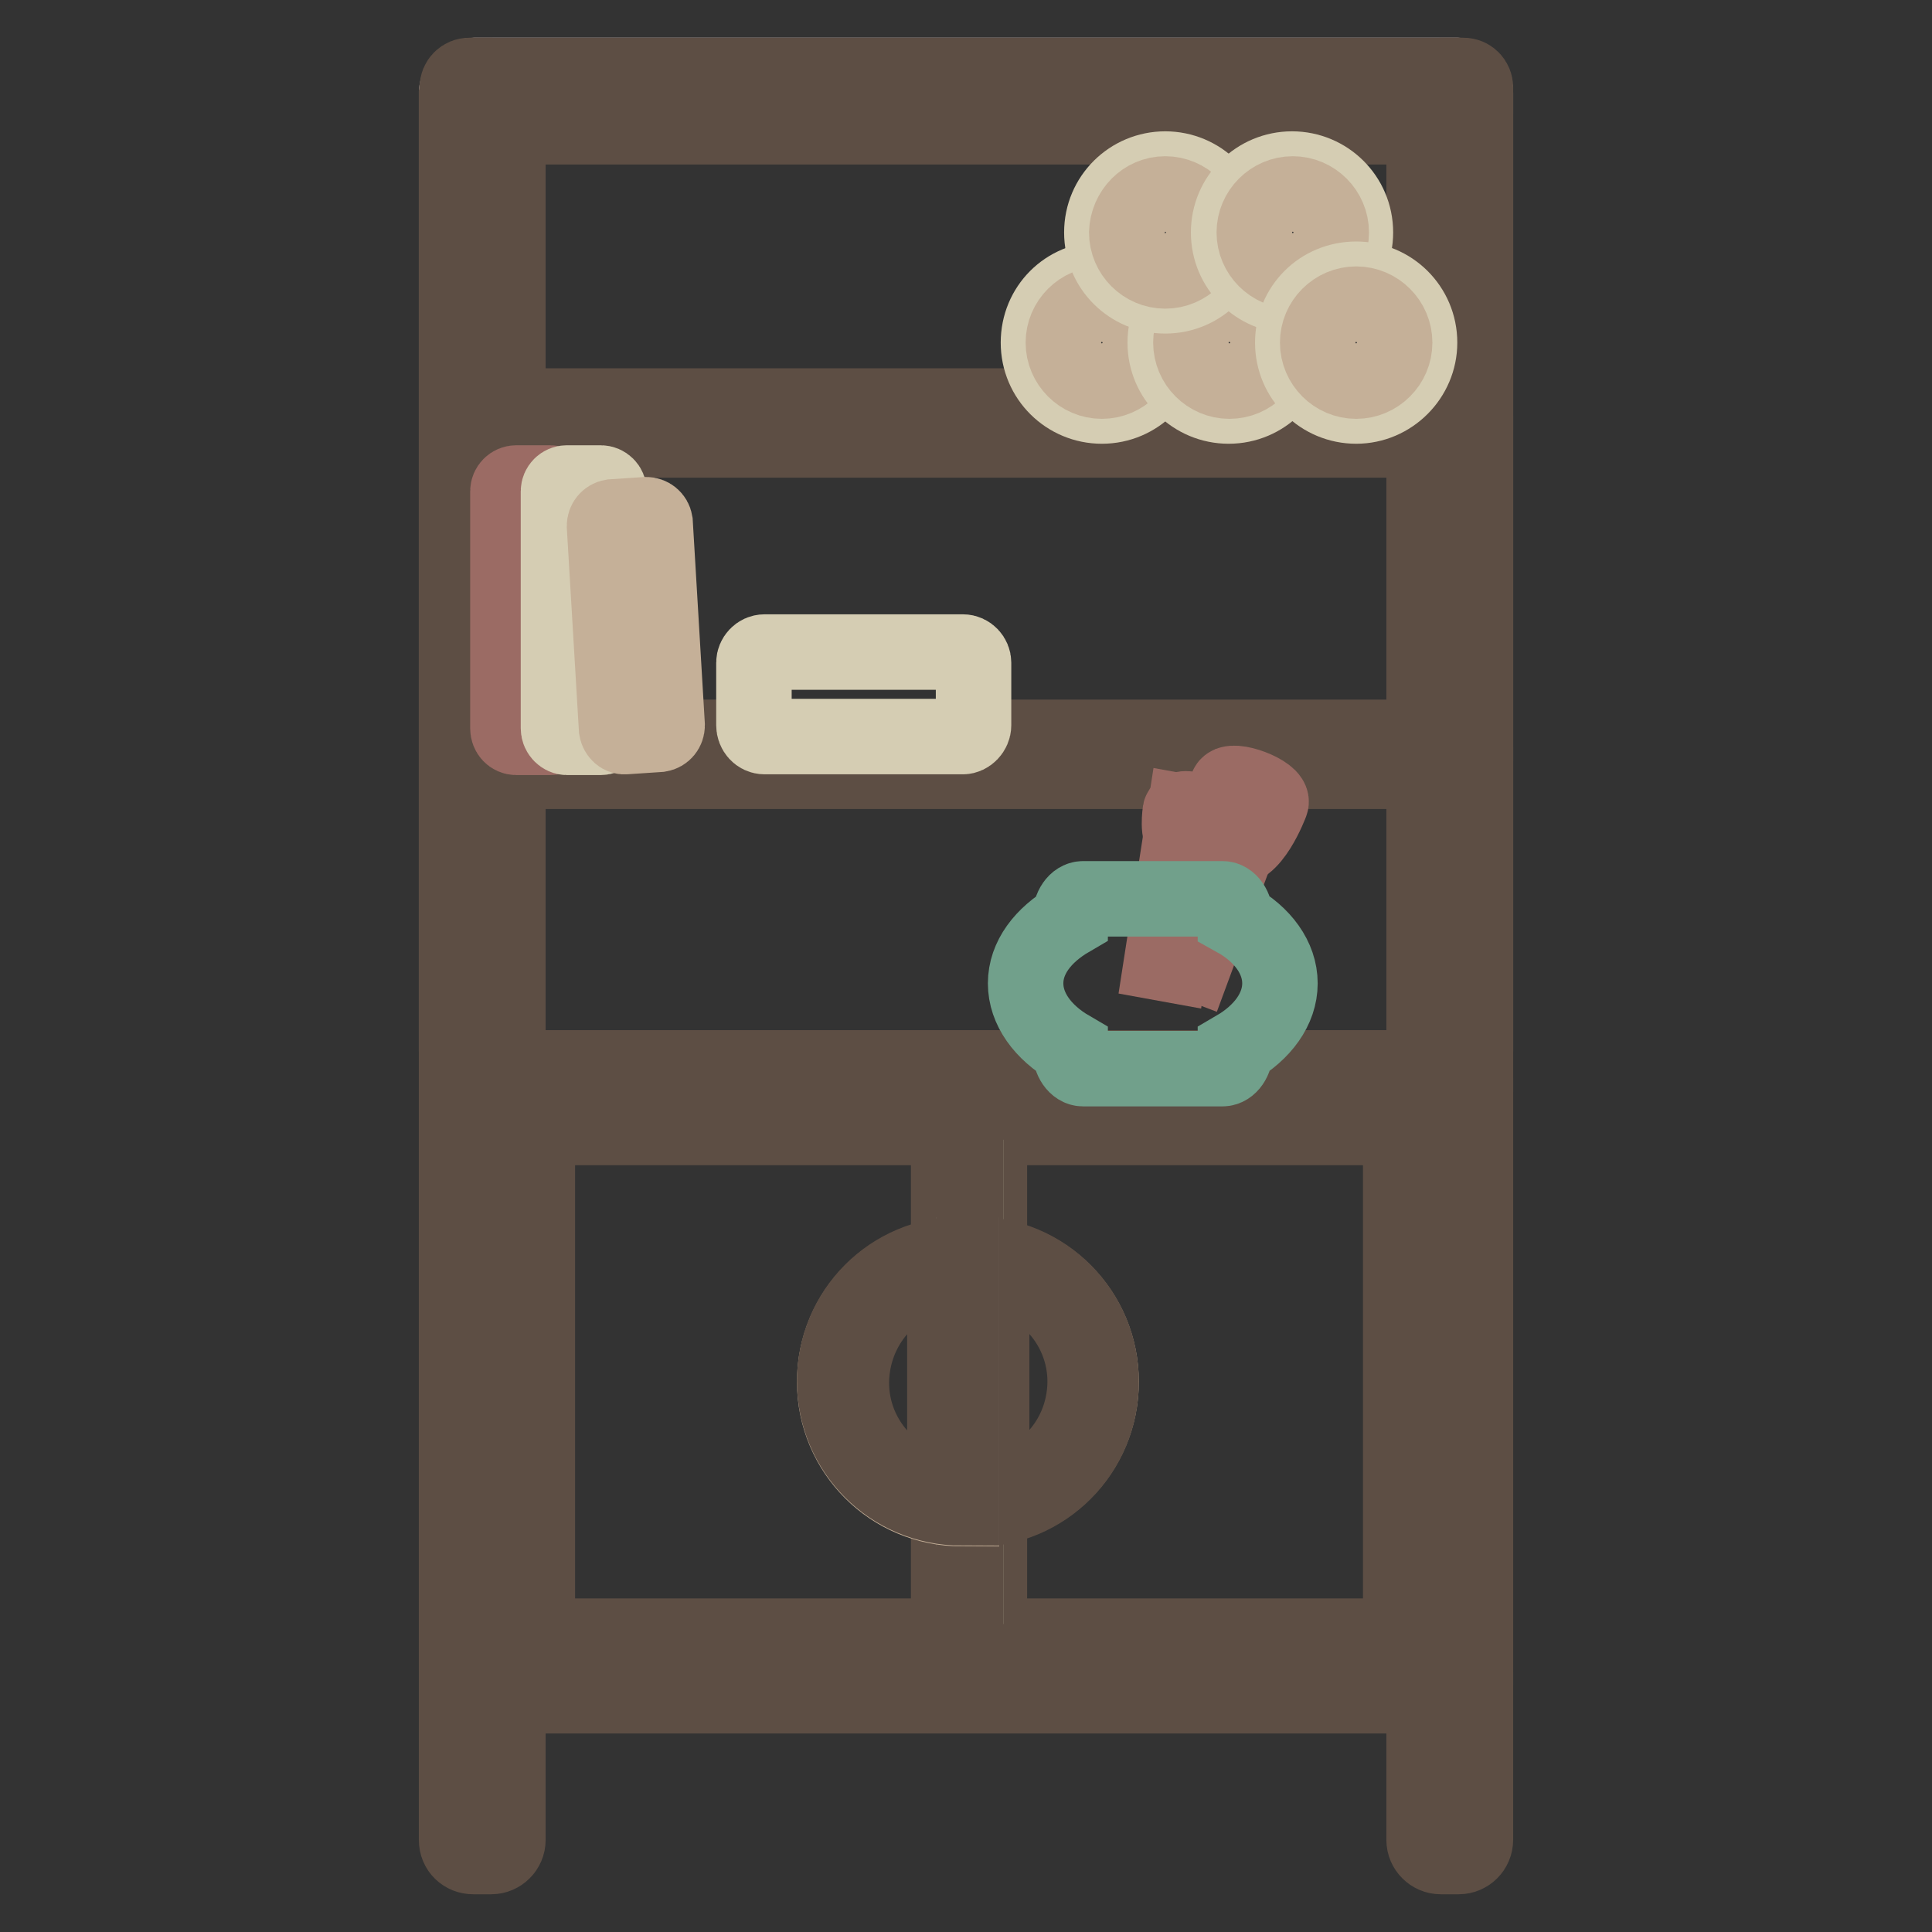 <?xml version="1.0" encoding="utf-8"?>
<!-- Svg Vector Icons : http://www.onlinewebfonts.com/icon -->
<!DOCTYPE svg PUBLIC "-//W3C//DTD SVG 1.1//EN" "http://www.w3.org/Graphics/SVG/1.1/DTD/svg11.dtd">
<svg version="1.1" xmlns="http://www.w3.org/2000/svg" xmlns:xlink="http://www.w3.org/1999/xlink" x="0px" y="0px" viewBox="0 0 256 256" enable-background="new 0 0 256 256" xml:space="preserve">
<rect x="0" y="0" width="256" height="256" fill="#333333" stroke="none"/>
<g> <path stroke-width="10" fill-opacity="0" stroke="#493a31"  d="M62.8,10h130.4c1.2,0,2.3,1,2.3,2.3v209.1c0,1.2-1,2.3-2.3,2.3H62.8c-1.2,0-2.3-1-2.3-2.3V12.3 C60.6,11,61.6,10,62.8,10z"/> <path stroke-width="10" fill-opacity="0" stroke="#ffffff"  d="M62.8,10h130.4c1.2,0,2.3,1,2.3,2.3v127c0,1.2-1,2.3-2.3,2.3H62.8c-1.2,0-2.3-1-2.3-2.3v-127 C60.6,11,61.6,10,62.8,10z"/> <path stroke-width="10" fill-opacity="0" stroke="#d5cdb3"  d="M131.1,147.1h54.5c1.2,0,2.3,1,2.3,2.3v67.4c0,1.2-1,2.3-2.3,2.3h-54.5c-1.2,0-2.3-1-2.3-2.3v-67.4 C128.8,148.1,129.8,147.1,131.1,147.1L131.1,147.1z"/> <path stroke-width="10" fill-opacity="0" stroke="#5d4e44"  d="M185.6,149.4v67.4h-54.5v-67.4H185.6 M185.6,147.1h-54.5c-1.2,0-2.3,1-2.3,2.3v67.4c0,1.2,1,2.3,2.3,2.3 h54.5c1.2,0,2.3-1,2.3-2.3v-67.4C187.8,148.1,186.8,147.1,185.6,147.1z"/> <path stroke-width="10" fill-opacity="0" stroke="#d5cdb3"  d="M71.2,147.1h54.5c1.2,0,2.3,1,2.3,2.3v67.4c0,1.2-1,2.3-2.3,2.3H71.2c-1.2,0-2.3-1-2.3-2.3v-67.4 C69,148.1,70,147.1,71.2,147.1z"/> <path stroke-width="10" fill-opacity="0" stroke="#5d4e44"  d="M125.7,149.4v67.4H71.2v-67.4H125.7 M125.7,147.1H71.2c-1.2,0-2.3,1-2.3,2.3v67.4c0,1.2,1,2.3,2.3,2.3h54.5 c1.2,0,2.3-1,2.3-2.3v-67.4C128,148.1,127,147.1,125.7,147.1z"/> <path stroke-width="10" fill-opacity="0" stroke="#5d4e44"  d="M191.2,146H78.8c-1.2,0-2.3-0.9-2.3-2.2c0-1.2,0.9-2.3,2.2-2.3h112.6c1.2,0,2.3,0.9,2.3,2.2 c0,1.2-0.9,2.3-2.2,2.3H191.2L191.2,146z"/> <path stroke-width="10" fill-opacity="0" stroke="#c5b098"  d="M129.1,183.1v-16.8c9.3,0,16.8,7.5,16.8,16.8c0,9.3-7.5,16.8-16.8,16.8V183.1z"/> <path stroke-width="10" fill-opacity="0" stroke="#5d4e44"  d="M131.4,168.7c8,1.2,13.5,8.7,12.2,16.7c-1,6.3-5.9,11.2-12.2,12.2V168.7 M129.1,166.2V200 c9.3,0,16.8-7.5,16.8-16.8C146,173.8,138.4,166.2,129.1,166.2z"/> <path stroke-width="10" fill-opacity="0" stroke="#c5b098"  d="M127.4,183.1v-16.8c-9.3,0-16.8,7.5-16.8,16.8c0,9.3,7.5,16.8,16.8,16.8V183.1z"/> <path stroke-width="10" fill-opacity="0" stroke="#5d4e44"  d="M125.2,168.7v28.9c-8-1.2-13.5-8.7-12.2-16.7C114,174.6,118.9,169.6,125.2,168.7 M127.4,166.2 c-9.3,0-16.8,7.5-16.8,16.8c0,9.3,7.5,16.8,16.8,16.8V166.2z M62.2,10h131.7c0.9,0,1.6,0.7,1.6,1.6v3.6c0,0.9-0.7,1.6-1.6,1.6H62.2 c-0.9,0-1.6-0.7-1.6-1.6v-3.6C60.6,10.7,61.3,10,62.2,10z M61.9,53.8h132.3c0.7,0,1.3,0.6,1.3,1.3V57c0,0.7-0.6,1.3-1.3,1.3H61.9 c-0.7,0-1.3-0.6-1.3-1.3v-1.9C60.6,54.4,61.1,53.8,61.9,53.8z M61.9,97.7h132.3c0.7,0,1.3,0.6,1.3,1.3v1.9c0,0.7-0.6,1.3-1.3,1.3 H61.9c-0.7,0-1.3-0.6-1.3-1.3V99C60.6,98.2,61.1,97.7,61.9,97.7z M61.9,141.5h132.3c0.7,0,1.3,0.6,1.3,1.3v1.9 c0,0.7-0.6,1.3-1.3,1.3H61.9c-0.7,0-1.3-0.6-1.3-1.3v-1.9C60.6,142.1,61.1,141.5,61.9,141.5z M61.9,220.2h132.3 c0.7,0,1.3,0.6,1.3,1.3v1.9c0,0.7-0.6,1.3-1.3,1.3H61.9c-0.7,0-1.3-0.6-1.3-1.3v-1.9C60.6,220.8,61.1,220.2,61.9,220.2z"/> <path stroke-width="10" fill-opacity="0" stroke="#5d4e44"  d="M62.7,10h2.4c1.2,0,2.2,1,2.2,2.2v231.6c0,1.2-1,2.2-2.2,2.2h-2.4c-1.2,0-2.2-0.9-2.2-2.2V12.2 C60.6,11,61.5,10,62.7,10z M190.9,10h2.4c1.2,0,2.2,1,2.2,2.2v231.6c0,1.2-1,2.2-2.2,2.2h-2.4c-1.2,0-2.2-1-2.2-2.2V12.2 C188.7,11,189.7,10,190.9,10L190.9,10z"/> <path stroke-width="10" fill-opacity="0" stroke="#9b6b64"  d="M67.3,96.5V65.1c0-0.6,0.5-1.1,1.1-1.1h4.5c0.6,0,1.1,0.5,1.1,1.1v31.5c0,0.6-0.5,1.1-1.1,1.1h-4.5 C67.8,97.7,67.3,97.2,67.3,96.5z"/> <path stroke-width="10" fill-opacity="0" stroke="#d5cdb3"  d="M74,96.5V65.1c0-0.6,0.5-1.1,1.1-1.1h4.5c0.6,0,1.1,0.5,1.1,1.1v31.5c0,0.6-0.5,1.1-1.1,1.1h-4.5 C74.6,97.7,74,97.2,74,96.5z M101.3,86.4h26.3c0.8,0,1.4,0.7,1.4,1.4v8.3c0,0.8-0.7,1.5-1.4,1.5h-26.3c-0.8,0-1.4-0.7-1.4-1.5v-8.3 C99.9,87.1,100.5,86.4,101.3,86.4z"/> <path stroke-width="10" fill-opacity="0" stroke="#c5b098"  d="M81.7,96.6l-1.6-26.9c0-0.6,0.4-1.1,1-1.2l4.5-0.3c0.6,0,1.1,0.4,1.2,1l1.6,26.9c0,0.6-0.4,1.1-1,1.2 l-4.5,0.3C82.3,97.7,81.8,97.2,81.7,96.6z"/> <path stroke-width="10" fill-opacity="0" stroke="#d5cdb3"  d="M137.6,45.4c0,4.7,3.8,8.4,8.4,8.4c4.7,0,8.4-3.8,8.4-8.4c0,0,0,0,0,0c0-4.7-3.8-8.4-8.4-8.4 C141.3,37,137.6,40.7,137.6,45.4C137.6,45.4,137.6,45.4,137.6,45.4z"/> <path stroke-width="10" fill-opacity="0" stroke="#c5b098"  d="M140.9,45.4c0,2.8,2.3,5.1,5.1,5.1c2.8,0,5.1-2.3,5.1-5.1c0,0,0,0,0,0c0-2.8-2.3-5.1-5.1-5.1 C143.2,40.3,140.9,42.6,140.9,45.4C140.9,45.4,140.9,45.4,140.9,45.4z"/> <path stroke-width="10" fill-opacity="0" stroke="#d5cdb3"  d="M154.4,45.4c0,4.7,3.8,8.4,8.4,8.4c4.7,0,8.4-3.8,8.4-8.4c0,0,0,0,0,0c0-4.7-3.8-8.4-8.4-8.4 C158.2,37,154.4,40.7,154.4,45.4C154.4,45.4,154.4,45.4,154.4,45.4z"/> <path stroke-width="10" fill-opacity="0" stroke="#c5b098"  d="M157.8,45.4c0,2.8,2.3,5.1,5.1,5.1c2.8,0,5.1-2.3,5.1-5.1c0,0,0,0,0,0c0-2.8-2.3-5.1-5.1-5.1 C160,40.3,157.8,42.6,157.8,45.4C157.8,45.4,157.8,45.4,157.8,45.4z"/> <path stroke-width="10" fill-opacity="0" stroke="#d5cdb3"  d="M146,30.8c0,4.7,3.8,8.4,8.4,8.4c4.7,0,8.4-3.8,8.4-8.4c0,0,0,0,0,0c0-4.7-3.8-8.4-8.4-8.4 C149.8,22.4,146,26.1,146,30.8C146,30.8,146,30.8,146,30.8z"/> <path stroke-width="10" fill-opacity="0" stroke="#c5b098"  d="M149.3,30.8c0,2.8,2.3,5.1,5.1,5.1c2.8,0,5.1-2.3,5.1-5.1c0,0,0,0,0,0c0-2.8-2.3-5.1-5.1-5.1 C151.6,25.7,149.4,28,149.3,30.8C149.3,30.8,149.3,30.8,149.3,30.8z"/> <path stroke-width="10" fill-opacity="0" stroke="#d5cdb3"  d="M162.8,30.8c0,4.7,3.8,8.4,8.4,8.4c4.7,0,8.4-3.8,8.4-8.4c0,0,0,0,0,0c0-4.7-3.8-8.4-8.4-8.4 C166.6,22.4,162.8,26.1,162.8,30.8C162.8,30.8,162.8,30.8,162.8,30.8z"/> <path stroke-width="10" fill-opacity="0" stroke="#c5b098"  d="M166.2,30.8c0,2.8,2.3,5.1,5.1,5.1c2.8,0,5.1-2.3,5.1-5.1c0,0,0,0,0,0c0-2.8-2.3-5.1-5.1-5.1 C168.5,25.7,166.2,28,166.2,30.8C166.2,30.8,166.2,30.8,166.2,30.8z"/> <path stroke-width="10" fill-opacity="0" stroke="#d5cdb3"  d="M171.3,45.4c0,4.7,3.8,8.4,8.4,8.4s8.4-3.8,8.4-8.4c0,0,0,0,0,0c0-4.7-3.8-8.4-8.4-8.4 C175,37,171.3,40.7,171.3,45.4C171.3,45.4,171.3,45.4,171.3,45.4z"/> <path stroke-width="10" fill-opacity="0" stroke="#c5b098"  d="M174.6,45.4c0,2.8,2.3,5.1,5.1,5.1c2.8,0,5.1-2.3,5.1-5.1c0,0,0,0,0,0c0-2.8-2.3-5.1-5.1-5.1 C176.9,40.3,174.6,42.6,174.6,45.4C174.6,45.4,174.6,45.4,174.6,45.4z"/> <path stroke-width="10" fill-opacity="0" stroke="#9b6b64"  d="M156.2,126.8l7.8-21.1l2.1,0.8l-7.8,21.1L156.2,126.8z"/> <path stroke-width="10" fill-opacity="0" stroke="#9b6b64"  d="M162.9,112.3c-2.9-1.1-0.3-8.1-0.3-8.1c0.5-1.3,6.3,0.9,5.8,2.2C168.4,106.4,165.8,113.4,162.9,112.3 L162.9,112.3z M157,111c-1.1-0.2-0.6-3.5-0.6-3.5c0.1-0.6,2.3-0.3,2.2,0.3C158.7,107.9,158.1,111.2,157,111z"/> <path stroke-width="10" fill-opacity="0" stroke="#9b6b64"  d="M153.9,127.6l3.1-20l1.1,0.2l-3.1,20L153.9,127.6z"/> <path stroke-width="10" fill-opacity="0" stroke="#71a08b"  d="M169.6,130.3c0-3.4-2.3-6.5-5.9-8.5v-0.2c0-1.4-0.8-2.5-1.7-2.5h-18.5c-0.9,0-1.7,1.1-1.7,2.5v0.2 c-3.6,2.1-5.9,5.1-5.9,8.5c0,3.4,2.3,6.5,5.9,8.6c0,0.1,0,0.1,0,0.2c0,1.4,0.8,2.5,1.7,2.5H162c0.9,0,1.7-1.1,1.7-2.5 c0-0.1,0-0.1,0-0.2C167.3,136.8,169.6,133.7,169.6,130.3z"/></g>
</svg>